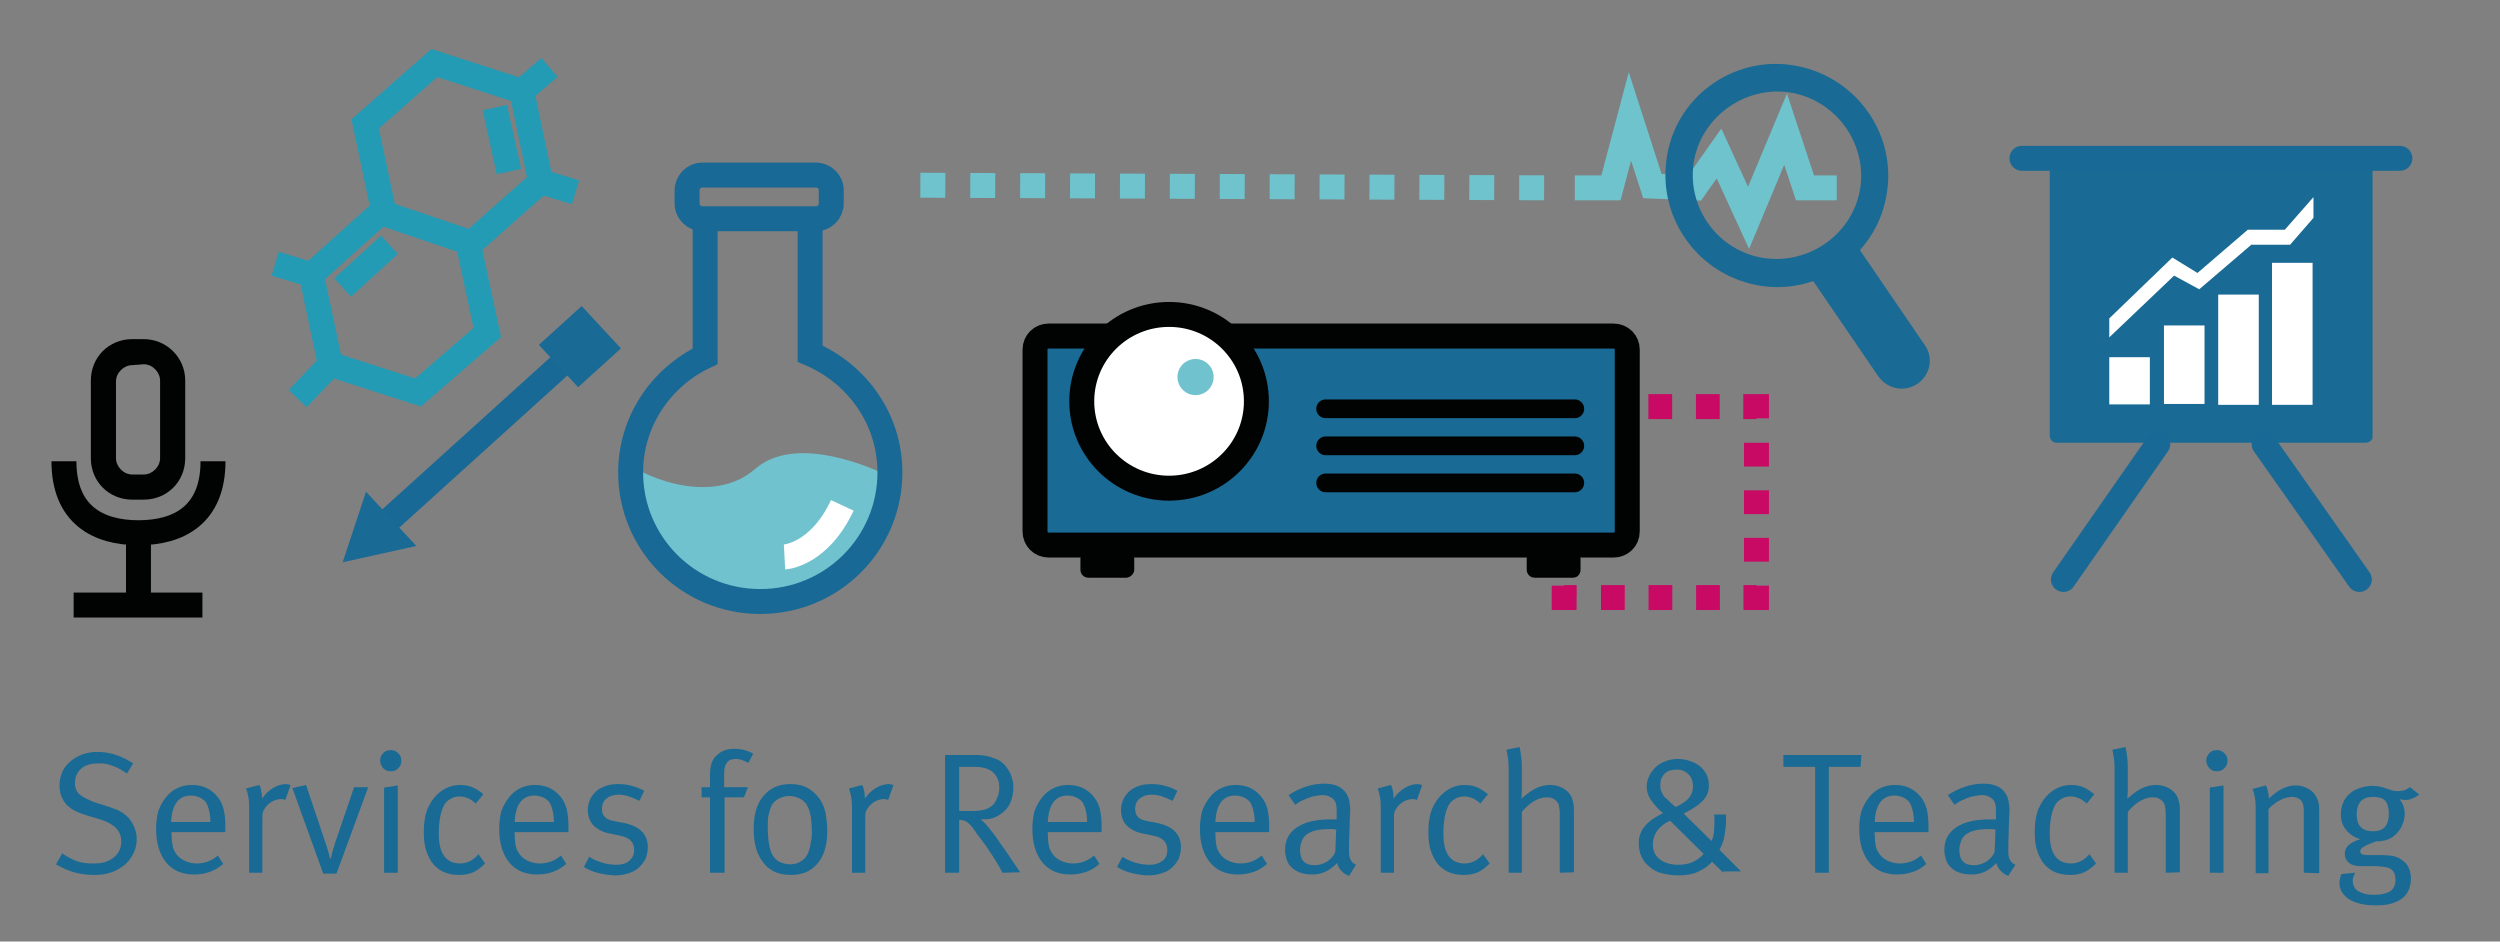 <?xml version="1.0" encoding="utf-8"?>
<!-- Generator: Adobe Illustrator 27.8.1, SVG Export Plug-In . SVG Version: 6.00 Build 0)  -->
<svg version="1.1" id="Ebene_1" xmlns="http://www.w3.org/2000/svg" xmlns:xlink="http://www.w3.org/1999/xlink" x="0px" y="0px"
	 viewBox="0 0 566.9 213.5" style="enable-background:new 0 0 566.9 213.5;" xml:space="preserve">
<rect x="0" y="0" width="566.9" height="213.5" fill="#808080" stroke="none"/>
<style type="text/css">
	.st0{enable-background:new    ;}
	.st1{fill:#196A94;}
	.st2{fill:none;}
	.st3{fill:none;stroke:#C80A64;stroke-width:5.658;stroke-miterlimit:10;stroke-dasharray:5.658;}
	.st4{fill:none;stroke:#C80A64;stroke-width:5.658;stroke-miterlimit:10;stroke-dasharray:5.392,5.392;}
	.st5{fill:none;stroke:#75B7E1;stroke-width:5.658;stroke-miterlimit:10;stroke-dasharray:5.392,5.392;}
	.st6{fill:none;stroke:#75B7E1;stroke-width:5.658;stroke-miterlimit:10;}
	.st7{fill:none;stroke:#196996;stroke-width:5.658;stroke-miterlimit:10;}
	.st8{fill:#70C3CE;}
	.st9{fill:none;stroke:#FFFFFF;stroke-width:5.658;stroke-miterlimit:10;}
	.st10{fill:none;stroke:#196996;stroke-width:5.658;stroke-linecap:round;stroke-miterlimit:10;}
	.st11{fill:#FFFFFF;}
	.st12{fill:none;stroke:#010202;stroke-width:5.658;stroke-miterlimit:10;}
	.st13{fill:#010202;}
	.st14{fill:none;stroke:#010202;stroke-width:4.244;stroke-linecap:round;stroke-miterlimit:10;}
	.st15{fill:#FFFFFF;stroke:#010202;stroke-width:5.658;stroke-miterlimit:10;}
	.st16{fill:none;stroke:#6EC3CD;stroke-width:5.658;stroke-miterlimit:10;}
	.st17{fill:none;stroke:#6EC3CD;stroke-width:5.658;stroke-miterlimit:10;stroke-dasharray:5.658;}
	.st18{fill:none;stroke:#239BB4;stroke-width:5.658;stroke-miterlimit:10;}
	.st19{fill:#249BB4;}
	.st20{fill:#333F48;}
	.st21{fill:#9AD8D5;}
	.st22{fill:#0E3666;}
	.st23{fill:#C80A64;}
</style>
<g id="Ebene_2_00000130623912510718139410000009036306241820183483_">
</g>
<g id="Ebene_1_1_">
	<g class="st0">
		<path class="st1" d="M31,190.4c0,1.2-0.3,2.4-1,3.6c-0.6,1.1-1.5,2.1-2.7,2.8c-0.9,0.6-1.8,1-2.7,1.2c-0.9,0.3-2,0.4-3.3,0.4
			c-1.6,0-3.1-0.2-4.5-0.6c-1.4-0.4-2.7-1-4.1-1.8l1.4-2.5c1.1,0.8,2.3,1.4,3.4,1.8c1.2,0.4,2.4,0.5,3.8,0.5c1,0,1.8-0.1,2.5-0.3
			c0.6-0.2,1.2-0.5,1.8-0.9c1.3-1,1.9-2.2,1.9-3.8c0-2.4-1.6-4-4.8-5L20,185c-1.2-0.4-2.2-0.7-2.9-1.1c-0.7-0.3-1.3-0.8-1.9-1.3
			c-1.1-1.2-1.7-2.6-1.7-4.4c0-1.1,0.2-2.2,0.6-3.1s1-1.7,1.8-2.4c0.8-0.7,1.7-1.2,2.7-1.6c1.1-0.4,2.2-0.6,3.5-0.6
			c2.8,0,5.5,0.9,8.1,2.6l-1.4,2.3c-0.6-0.4-1.2-0.8-1.8-1.1c-0.5-0.3-1.1-0.5-1.6-0.7s-1-0.3-1.5-0.4c-0.5-0.1-1-0.1-1.6-0.1
			c-1.7,0-3,0.4-3.9,1.2s-1.4,1.9-1.4,3.2c0,1.1,0.3,2,1,2.6s1.8,1.2,3.4,1.8l3.1,1c1.2,0.4,2.1,0.7,2.8,1.1
			c0.7,0.4,1.3,0.9,1.9,1.5c0.5,0.6,1,1.4,1.3,2.2C30.9,188.7,31,189.5,31,190.4z"/>
		<path class="st1" d="M38.9,188.7v0.5c0,0.9,0.1,1.7,0.2,2.4c0.1,0.7,0.4,1.3,0.7,1.8c0.5,0.8,1.2,1.4,2.1,1.8
			c0.8,0.4,1.8,0.6,2.7,0.6c1.8,0,3.4-0.6,4.8-1.8l1.2,1.9c-0.9,0.8-1.9,1.4-3,1.8c-1.1,0.4-2.3,0.6-3.6,0.6c-2.7,0-4.8-0.9-6.3-2.7
			s-2.3-4.4-2.3-7.6c0-1.6,0.2-3,0.5-4.1c0.4-1.1,1-2.2,1.8-3.2c1.5-1.8,3.5-2.7,5.8-2.7c2.2,0,3.9,0.7,5.3,2.1
			c0.4,0.4,0.8,0.9,1.1,1.4s0.5,1,0.7,1.6s0.3,1.4,0.4,2.2c0.1,0.8,0.1,1.8,0.1,3v0.4H38.9z M47.7,186.4c0-1.1-0.1-1.9-0.3-2.6
			c-0.1-0.7-0.4-1.2-0.6-1.7c-0.3-0.5-0.8-0.9-1.4-1.2s-1.3-0.5-2.1-0.5c-2.8,0-4.3,2-4.5,6H47.7z"/>
		<path class="st1" d="M64.7,181.4c-0.3-0.1-0.5-0.2-0.9-0.2c-1.2,0-2.3,0.5-3.2,1.4c-0.4,0.4-0.7,0.9-0.9,1.3
			c-0.2,0.4-0.2,1-0.2,1.8v12.2h-3v-15c0-1.4-0.2-2.8-0.7-4.1l3-0.8c0,0,0.1,0.2,0.2,0.4c0.1,0.3,0.2,0.7,0.3,1.2s0.1,1,0.1,1.5
			c0.7-1,1.5-1.8,2.5-2.4c1-0.6,2-0.9,2.9-0.9c0.3,0,0.6,0.1,1.1,0.2L64.7,181.4z"/>
		<path class="st1" d="M76.3,198.1h-3l-7-19.4l3.1-0.7l4.5,13.4c0.2,0.5,0.3,1,0.5,1.6c0.1,0.5,0.3,0.9,0.3,1.2
			c0.1,0.3,0.1,0.5,0.1,0.5H75c0.3-1.3,0.6-2.4,0.9-3.3l4.4-12.9h3.2L76.3,198.1z"/>
		<path class="st1" d="M91,172.5c0,0.7-0.2,1.2-0.7,1.7c-0.4,0.5-1,0.7-1.7,0.7s-1.2-0.2-1.7-0.7c-0.4-0.5-0.7-1-0.7-1.7
			s0.2-1.2,0.7-1.7c0.4-0.5,1-0.7,1.7-0.7s1.2,0.2,1.7,0.7S91,171.8,91,172.5z M87.1,197.9v-19.3l3.1-0.5v19.8H87.1z"/>
		<path class="st1" d="M110,195.8c-0.9,0.9-1.8,1.6-2.7,2c-0.9,0.4-2,0.6-3.2,0.6c-2.8,0-4.8-1-6.2-2.9c-0.6-0.9-1.1-2-1.4-3.1
			s-0.4-2.4-0.4-3.8c0-2.1,0.3-3.8,0.8-5.1c0.6-1.3,1.2-2.3,2.1-3.2c1.5-1.5,3.3-2.3,5.3-2.3c1.2,0,2.2,0.2,3,0.6
			c0.8,0.4,1.6,0.9,2.3,1.5l-1.7,2.1c-0.7-0.6-1.3-1-1.8-1.2s-1.2-0.4-1.9-0.4c-0.8,0-1.5,0.2-2.1,0.6c-0.7,0.4-1.2,0.9-1.5,1.6
			c-0.7,1.4-1.1,3.5-1.1,6.3c0,2.2,0.4,3.9,1.2,5s2,1.7,3.6,1.7s3-0.7,4.2-2.1L110,195.8z"/>
		<path class="st1" d="M116.7,188.7v0.5c0,0.9,0.1,1.7,0.2,2.4s0.4,1.3,0.7,1.8c0.5,0.8,1.2,1.4,2.1,1.8c0.8,0.4,1.8,0.6,2.7,0.6
			c1.8,0,3.4-0.6,4.8-1.8l1.2,1.9c-0.9,0.8-1.9,1.4-3,1.8c-1.1,0.4-2.3,0.6-3.6,0.6c-2.7,0-4.8-0.9-6.3-2.7s-2.3-4.4-2.3-7.6
			c0-1.6,0.2-3,0.5-4.1c0.4-1.1,1-2.2,1.8-3.2c1.5-1.8,3.5-2.7,5.8-2.7c2.2,0,3.9,0.7,5.3,2.1c0.4,0.4,0.8,0.9,1.1,1.4
			c0.3,0.5,0.5,1,0.7,1.6s0.3,1.4,0.4,2.2c0.1,0.8,0.1,1.8,0.1,3v0.4H116.7z M125.6,186.4c0-1.1-0.1-1.9-0.3-2.6
			c-0.1-0.7-0.4-1.2-0.6-1.7c-0.3-0.5-0.8-0.9-1.4-1.2s-1.3-0.5-2.1-0.5c-2.8,0-4.3,2-4.5,6H125.6z"/>
		<path class="st1" d="M146.9,192.1c0,0.9-0.2,1.8-0.5,2.6c-0.4,0.8-0.9,1.4-1.5,2s-1.4,1-2.3,1.3c-0.9,0.3-1.9,0.5-3,0.5
			c-1.2,0-2.5-0.2-3.8-0.5s-2.4-0.8-3.4-1.4l1.2-2.3c2,1.2,4.1,1.8,6.2,1.8c1.2,0,2.2-0.3,2.9-0.9c0.7-0.6,1.1-1.4,1.1-2.5
			c0-0.9-0.3-1.6-0.8-2.1s-1.3-0.9-2.4-1.1l-2.4-0.5c-1.6-0.3-2.8-1-3.7-1.9c-0.8-0.9-1.2-2.1-1.2-3.4c0-0.9,0.2-1.7,0.5-2.4
			s0.8-1.3,1.4-1.9c0.6-0.5,1.3-0.9,2.2-1.2c0.8-0.3,1.8-0.4,2.8-0.4s2,0.1,3.1,0.4c1.1,0.3,2,0.7,2.8,1.1l-1.1,2.3
			c-0.9-0.4-1.7-0.8-2.4-1c-0.8-0.3-1.6-0.4-2.4-0.4c-1.1,0-2,0.3-2.7,0.9c-0.7,0.6-1,1.4-1,2.3c0,0.8,0.2,1.4,0.6,1.8
			c0.4,0.5,1.1,0.8,2.2,1l2.6,0.5C145.2,187.5,146.9,189.3,146.9,192.1z"/>
		<path class="st1" d="M169.7,173c-0.4-0.2-0.8-0.4-1.3-0.6c-0.5-0.2-1-0.3-1.6-0.3c-1.8,0-2.6,1.1-2.6,3.4v3h5.4l-0.9,2.3h-4.4
			v17.1H161v-17.1h-1.9v-2.3h1.9v-3c0-0.7,0.1-1.3,0.2-1.9c0.1-0.5,0.3-1,0.5-1.3c0.2-0.4,0.5-0.7,0.7-0.9s0.5-0.4,0.7-0.6
			c0.9-0.7,2.1-1,3.4-1c1.7,0,3.1,0.4,4.3,1.1L169.7,173z"/>
		<path class="st1" d="M187.6,188.5c0,1.6-0.2,3-0.6,4.3s-1,2.3-1.7,3.1s-1.6,1.5-2.6,1.9s-2.1,0.6-3.4,0.6c-2.7,0-4.8-0.9-6.2-2.8
			c-1.5-1.8-2.2-4.4-2.2-7.6c0-3.2,0.7-5.7,2.2-7.5s3.5-2.7,6.1-2.7c1.6,0,3,0.3,4.1,1c1.1,0.6,1.9,1.5,2.6,2.4
			c0.6,0.9,1,1.9,1.3,3.1C187.4,185.6,187.6,186.9,187.6,188.5z M184.1,188.8c0-2.7-0.3-4.6-0.9-5.8c-0.4-0.9-1-1.5-1.8-1.9
			s-1.6-0.6-2.4-0.6c-0.9,0-1.6,0.2-2.4,0.6c-0.7,0.4-1.3,0.9-1.6,1.5s-0.5,1.3-0.7,2.1s-0.2,1.8-0.2,3c0,1.4,0.1,2.6,0.3,3.8
			s0.5,2,0.9,2.6s0.9,1.1,1.6,1.4c0.7,0.3,1.5,0.5,2.3,0.5c1,0,1.9-0.3,2.6-0.8c0.7-0.5,1.3-1.2,1.6-2.2c0.2-0.6,0.4-1.2,0.4-1.8
			C184,190.5,184.1,189.7,184.1,188.8z"/>
		<path class="st1" d="M201.4,181.4c-0.3-0.1-0.5-0.2-0.9-0.2c-1.2,0-2.3,0.5-3.2,1.4c-0.4,0.4-0.7,0.9-0.9,1.3
			c-0.2,0.4-0.2,1-0.2,1.8v12.2h-3v-15c0-1.4-0.2-2.8-0.7-4.1l3-0.8c0,0,0.1,0.2,0.2,0.4c0.1,0.3,0.2,0.7,0.3,1.2s0.1,1,0.1,1.5
			c0.7-1,1.5-1.8,2.5-2.4c1-0.6,2-0.9,2.9-0.9c0.3,0,0.6,0.1,1.1,0.2L201.4,181.4z"/>
		<path class="st1" d="M227.3,197.9c-0.2-0.4-0.5-1-0.9-1.7s-0.9-1.5-1.5-2.4s-1.2-1.9-2-2.9s-1.6-2.1-2.4-3.3
			c-0.5-0.6-1-1.1-1.4-1.3s-0.9-0.4-1.6-0.4v12h-3.2v-26.7h6.2c0.9,0,1.7,0,2.4,0.1s1.3,0.2,1.8,0.4s1,0.3,1.4,0.5s0.8,0.4,1.1,0.7
			c0.3,0.2,0.6,0.5,0.9,0.9c0.3,0.4,0.6,0.8,0.8,1.2s0.5,1,0.6,1.6c0.2,0.6,0.3,1.2,0.3,1.9c0,1.1-0.2,2.1-0.5,3s-0.8,1.7-1.4,2.3
			s-1.4,1.1-2.2,1.5c-0.9,0.4-1.8,0.5-2.9,0.5h-0.4c0.6,0.5,1.2,1.1,1.6,1.6c0.4,0.6,0.8,1,1.1,1.4c0.2,0.3,0.6,0.8,1.1,1.5
			s1,1.5,1.6,2.3s1.1,1.6,1.7,2.5s1,1.5,1.3,1.9c0.3,0.5,0.5,0.7,0.5,0.8L227.3,197.9L227.3,197.9z M226.6,178.5
			c0-0.9-0.2-1.7-0.7-2.5s-1.1-1.3-1.9-1.6c-0.4-0.2-0.9-0.3-1.5-0.4c-0.5-0.1-1.2-0.1-1.9-0.1h-3.1v10h2.8c1.2,0,2.2-0.1,2.9-0.3
			c0.8-0.2,1.4-0.6,1.9-1c0.4-0.4,0.8-1,1-1.7C226.5,180.2,226.6,179.4,226.6,178.5z"/>
		<path class="st1" d="M237.6,188.7v0.5c0,0.9,0.1,1.7,0.2,2.4s0.4,1.3,0.7,1.8c0.5,0.8,1.2,1.4,2.1,1.8c0.8,0.4,1.8,0.6,2.7,0.6
			c1.8,0,3.4-0.6,4.8-1.8l1.2,1.9c-0.9,0.8-1.8,1.4-3,1.8s-2.3,0.6-3.6,0.6c-2.7,0-4.8-0.9-6.3-2.7s-2.3-4.4-2.3-7.6
			c0-1.6,0.2-3,0.5-4.1c0.4-1.1,1-2.2,1.8-3.2c1.5-1.8,3.5-2.7,5.8-2.7c2.2,0,3.9,0.7,5.3,2.1c0.4,0.4,0.8,0.9,1.1,1.4
			s0.5,1,0.7,1.6s0.3,1.4,0.4,2.2s0.1,1.8,0.1,3v0.4H237.6z M246.5,186.4c0-1.1-0.1-1.9-0.3-2.6c-0.1-0.7-0.4-1.2-0.6-1.7
			c-0.3-0.5-0.8-0.9-1.4-1.2s-1.3-0.5-2.1-0.5c-2.8,0-4.3,2-4.5,6H246.5z"/>
		<path class="st1" d="M267.8,192.1c0,0.9-0.2,1.8-0.5,2.6c-0.4,0.8-0.9,1.4-1.5,2s-1.4,1-2.3,1.3s-1.9,0.5-3,0.5
			c-1.2,0-2.5-0.2-3.8-0.5c-1.3-0.3-2.4-0.8-3.4-1.4l1.2-2.3c2,1.2,4.1,1.8,6.2,1.8c1.2,0,2.1-0.3,2.9-0.9s1.1-1.4,1.1-2.5
			c0-0.9-0.3-1.6-0.8-2.1s-1.3-0.9-2.4-1.1l-2.4-0.5c-1.6-0.3-2.8-1-3.7-1.9c-0.8-0.9-1.2-2.1-1.2-3.4c0-0.9,0.2-1.7,0.5-2.4
			s0.8-1.3,1.4-1.9c0.6-0.5,1.3-0.9,2.2-1.2c0.8-0.3,1.8-0.4,2.8-0.4s2,0.1,3.1,0.4c1.1,0.3,2,0.7,2.8,1.1l-1.1,2.3
			c-0.9-0.4-1.7-0.8-2.4-1c-0.8-0.3-1.6-0.4-2.4-0.4c-1.1,0-2,0.3-2.7,0.9c-0.7,0.6-1,1.4-1,2.3c0,0.8,0.2,1.4,0.6,1.8
			c0.4,0.5,1.1,0.8,2.2,1l2.6,0.5C266.1,187.5,267.8,189.3,267.8,192.1z"/>
		<path class="st1" d="M275.6,188.7v0.5c0,0.9,0.1,1.7,0.2,2.4s0.4,1.3,0.7,1.8c0.5,0.8,1.2,1.4,2.1,1.8c0.8,0.4,1.8,0.6,2.7,0.6
			c1.8,0,3.4-0.6,4.8-1.8l1.2,1.9c-0.9,0.8-1.8,1.4-3,1.8s-2.3,0.6-3.6,0.6c-2.7,0-4.8-0.9-6.3-2.7s-2.3-4.4-2.3-7.6
			c0-1.6,0.2-3,0.5-4.1c0.4-1.1,1-2.2,1.8-3.2c1.5-1.8,3.5-2.7,5.8-2.7c2.2,0,3.9,0.7,5.3,2.1c0.4,0.4,0.8,0.9,1.1,1.4
			c0.3,0.5,0.5,1,0.7,1.6s0.3,1.4,0.4,2.2s0.1,1.8,0.1,3v0.4H275.6z M284.5,186.4c0-1.1-0.1-1.9-0.3-2.6c-0.1-0.7-0.4-1.2-0.6-1.7
			c-0.3-0.5-0.8-0.9-1.4-1.2s-1.3-0.5-2.1-0.5c-2.8,0-4.3,2-4.5,6H284.5z"/>
		<path class="st1" d="M305.9,198.6c-0.7-0.2-1.2-0.6-1.7-1.1s-0.8-1.1-1-1.8c-0.9,0.9-1.8,1.6-2.7,2s-1.8,0.6-2.9,0.6
			c-1.2,0-2.2-0.2-3-0.5s-1.4-0.8-1.9-1.3s-0.8-1.1-1-1.8s-0.3-1.3-0.3-2c0-2.2,0.9-3.9,2.7-5.1s4.3-1.8,7.6-1.8c0.4,0,0.9,0,1.4,0
			v-1.4c0-0.9,0-1.5-0.1-1.9s-0.2-0.8-0.5-1.1c-0.3-0.4-0.7-0.6-1.1-0.8s-0.9-0.3-1.5-0.3c-0.5,0-1.1,0.1-1.7,0.2s-1.2,0.3-1.7,0.5
			s-1.1,0.5-1.6,0.7c-0.5,0.3-0.9,0.6-1.2,0.8l-1.5-2.2c2.6-1.7,5.3-2.6,8.1-2.6c2.8,0,4.5,1,5.4,3c0.2,0.5,0.3,1.1,0.4,1.9
			c0.1,0.7,0.1,1.5,0,2.4l-0.2,6.4c0,0.8,0,1.4,0,1.9s0.1,1,0.2,1.3s0.3,0.6,0.5,0.9c0.2,0.2,0.5,0.4,0.9,0.6L305.9,198.6z
			 M303,188.1c-0.3,0-0.5,0-0.7-0.1c-0.2,0-0.5,0-0.8,0c-1.2,0-2.3,0.1-3.1,0.3c-0.9,0.2-1.5,0.5-2.1,0.9c-0.5,0.4-0.9,0.9-1.1,1.5
			s-0.4,1.2-0.4,2c0,2.4,1.1,3.5,3.3,3.5c1,0,1.9-0.3,2.8-0.8c0.9-0.6,1.5-1.3,1.9-2.2L303,188.1z"/>
		<path class="st1" d="M321.3,181.4c-0.3-0.1-0.5-0.2-0.9-0.2c-1.2,0-2.3,0.5-3.2,1.4c-0.4,0.4-0.7,0.9-0.9,1.3
			c-0.2,0.4-0.2,1-0.2,1.8v12.2h-3v-15c0-1.4-0.2-2.8-0.7-4.1l3-0.8c0,0,0.1,0.2,0.2,0.4c0.1,0.3,0.2,0.7,0.3,1.2
			c0.1,0.5,0.1,1,0.1,1.5c0.7-1,1.5-1.8,2.5-2.4c1-0.6,2-0.9,2.9-0.9c0.3,0,0.6,0.1,1.1,0.2L321.3,181.4z"/>
		<path class="st1" d="M337.8,195.8c-0.9,0.9-1.8,1.6-2.7,2c-0.9,0.4-2,0.6-3.2,0.6c-2.8,0-4.8-1-6.2-2.9c-0.6-0.9-1.1-2-1.4-3.1
			s-0.4-2.4-0.4-3.8c0-2.1,0.3-3.8,0.8-5.1c0.6-1.3,1.2-2.3,2.1-3.2c1.5-1.5,3.3-2.3,5.3-2.3c1.2,0,2.2,0.2,3,0.6
			c0.8,0.4,1.6,0.9,2.3,1.5l-1.7,2.1c-0.7-0.6-1.3-1-1.8-1.2s-1.2-0.4-1.9-0.4c-0.8,0-1.5,0.2-2.1,0.6c-0.7,0.4-1.2,0.9-1.5,1.6
			c-0.7,1.4-1.1,3.5-1.1,6.3c0,2.2,0.4,3.9,1.2,5s2,1.7,3.6,1.7s3-0.7,4.2-2.1L337.8,195.8z"/>
		<path class="st1" d="M353.7,197.9v-13.4c0-0.7-0.1-1.3-0.2-1.8s-0.3-0.8-0.6-1.1c-0.2-0.2-0.5-0.4-0.9-0.6s-0.8-0.2-1.3-0.2
			c-0.9,0-1.9,0.3-2.9,0.9c-1,0.6-1.9,1.4-2.7,2.4v13.8h-3V174c0-1.3-0.2-2.6-0.5-4l3-0.6c0.3,1.6,0.5,3.1,0.5,4.6v4.5
			c0,0.6,0,1.5-0.1,2.6c0.9-0.8,1.9-1.6,3-2.2s2.3-0.9,3.5-0.9s2.2,0.3,3.2,0.9c0.9,0.6,1.5,1.3,1.8,2.2c0.1,0.4,0.2,0.8,0.3,1.2
			s0.1,0.9,0.1,1.6v13.9L353.7,197.9L353.7,197.9z"/>
		<path class="st1" d="M390.8,197.9l-2.6-2.5c-0.8,1-1.9,1.7-3.2,2.3c-1.4,0.6-2.8,0.8-4.4,0.8c-1.4,0-2.7-0.2-3.8-0.5
			c-1.1-0.3-2.1-0.8-2.8-1.5c-0.8-0.6-1.4-1.4-1.8-2.3c-0.4-0.9-0.6-1.9-0.6-2.9c0-0.9,0.1-1.6,0.4-2.3c0.2-0.6,0.6-1.2,1.1-1.8
			s1-1,1.7-1.5c0.7-0.4,1.4-0.9,2.3-1.3c-1.3-1.1-2.2-2.2-2.8-3.1c-0.6-0.9-0.9-1.9-0.9-2.9c0-0.9,0.2-1.7,0.6-2.5s0.9-1.4,1.5-2
			s1.4-1,2.2-1.3c0.8-0.3,1.7-0.5,2.6-0.5c1,0,1.9,0.1,2.7,0.4c0.9,0.3,1.6,0.6,2.3,1.1c0.6,0.5,1.2,1.1,1.6,1.9
			c0.4,0.8,0.6,1.6,0.6,2.6c0,0.8-0.1,1.4-0.4,2c-0.2,0.6-0.6,1.1-1.1,1.6s-1.1,1-1.8,1.4c-0.7,0.5-1.5,0.9-2.4,1.4l6.3,6.2
			c0.4-0.8,0.6-1.7,0.6-2.8c0.1-1.1,0.1-2.2,0-3.2h2.7c0,1.2,0,2.2-0.1,3s-0.2,1.5-0.3,2.1c-0.1,0.6-0.3,1.1-0.5,1.6
			s-0.4,0.9-0.6,1.3l4.9,4.9h-4L390.8,197.9L390.8,197.9z M378.7,186.1c-2.6,1.2-3.9,3.1-3.9,5.4c0,1.4,0.5,2.5,1.5,3.3
			s2.4,1.3,4.2,1.3c1.3,0,2.5-0.2,3.5-0.7s1.8-1.1,2.3-1.8L378.7,186.1z M383.9,178.3c0-1.1-0.3-2-1-2.7s-1.6-1.1-2.7-1.1
			c-0.5,0-0.9,0.1-1.4,0.2s-0.8,0.3-1.2,0.6c-0.3,0.3-0.6,0.7-0.8,1.1s-0.3,1-0.3,1.6c0,0.4,0,0.7,0.1,1.1c0.1,0.3,0.3,0.7,0.5,1.1
			s0.6,0.8,1.1,1.2c0.5,0.5,1,1,1.8,1.6c1.5-0.7,2.6-1.5,3.1-2.2C383.6,180.1,383.9,179.3,383.9,178.3z"/>
		<path class="st1" d="M421.9,173.9h-7.2v24h-3.1v-24h-7.2v-2.7h17.7L421.9,173.9z"/>
		<path class="st1" d="M425.1,188.7v0.5c0,0.9,0.1,1.7,0.2,2.4s0.4,1.3,0.7,1.8c0.5,0.8,1.2,1.4,2.1,1.8c0.8,0.4,1.8,0.6,2.7,0.6
			c1.8,0,3.4-0.6,4.8-1.8l1.2,1.9c-0.9,0.8-1.8,1.4-3,1.8s-2.3,0.6-3.6,0.6c-2.7,0-4.8-0.9-6.3-2.7s-2.3-4.4-2.3-7.6
			c0-1.6,0.2-3,0.5-4.1c0.4-1.1,1-2.2,1.8-3.2c1.5-1.8,3.5-2.7,5.8-2.7c2.2,0,3.9,0.7,5.3,2.1c0.4,0.4,0.8,0.9,1.1,1.4
			c0.3,0.5,0.5,1,0.7,1.6s0.3,1.4,0.4,2.2s0.1,1.8,0.1,3v0.4H425.1z M434,186.4c0-1.1-0.1-1.9-0.3-2.6c-0.1-0.7-0.4-1.2-0.6-1.7
			c-0.3-0.5-0.8-0.9-1.4-1.2s-1.3-0.5-2.1-0.5c-2.8,0-4.3,2-4.5,6H434z"/>
		<path class="st1" d="M455.4,198.6c-0.7-0.2-1.2-0.6-1.7-1.1s-0.8-1.1-1-1.8c-0.9,0.9-1.8,1.6-2.7,2s-1.8,0.6-2.9,0.6
			c-1.2,0-2.2-0.2-3-0.5s-1.4-0.8-1.9-1.3s-0.8-1.1-1-1.8s-0.3-1.3-0.3-2c0-2.2,0.9-3.9,2.7-5.1s4.3-1.8,7.6-1.8c0.4,0,0.9,0,1.4,0
			v-1.4c0-0.9,0-1.5-0.1-1.9s-0.2-0.8-0.5-1.1c-0.3-0.4-0.7-0.6-1.1-0.8s-0.9-0.3-1.5-0.3c-0.5,0-1.1,0.1-1.7,0.2s-1.2,0.3-1.7,0.5
			s-1.1,0.5-1.6,0.7c-0.5,0.3-0.9,0.6-1.2,0.8l-1.5-2.2c2.6-1.7,5.3-2.6,8.1-2.6c2.8,0,4.5,1,5.4,3c0.2,0.5,0.3,1.1,0.4,1.9
			c0.1,0.7,0.1,1.5,0,2.4l-0.2,6.4c0,0.8,0,1.4,0,1.9s0.1,1,0.2,1.3s0.3,0.6,0.5,0.9c0.2,0.2,0.5,0.4,0.9,0.6L455.4,198.6z
			 M452.5,188.1c-0.3,0-0.5,0-0.7-0.1c-0.2,0-0.5,0-0.8,0c-1.2,0-2.3,0.1-3.1,0.3c-0.9,0.2-1.5,0.5-2.1,0.9
			c-0.5,0.4-0.9,0.9-1.1,1.5s-0.4,1.2-0.4,2c0,2.4,1.1,3.5,3.3,3.5c1,0,1.9-0.3,2.8-0.8c0.9-0.6,1.5-1.3,1.9-2.2L452.5,188.1z"/>
		<path class="st1" d="M475.3,195.8c-0.9,0.9-1.8,1.6-2.7,2c-0.9,0.4-2,0.6-3.2,0.6c-2.8,0-4.8-1-6.2-2.9c-0.6-0.9-1.1-2-1.4-3.1
			s-0.4-2.4-0.4-3.8c0-2.1,0.3-3.8,0.8-5.1c0.6-1.3,1.2-2.3,2.1-3.2c1.5-1.5,3.3-2.3,5.3-2.3c1.2,0,2.2,0.2,3,0.6
			c0.8,0.4,1.6,0.9,2.3,1.5l-1.7,2.1c-0.7-0.6-1.3-1-1.8-1.2s-1.2-0.4-1.9-0.4c-0.8,0-1.5,0.2-2.1,0.6c-0.7,0.4-1.2,0.9-1.5,1.6
			c-0.7,1.4-1.1,3.5-1.1,6.3c0,2.2,0.4,3.9,1.2,5s2,1.7,3.6,1.7s3-0.7,4.2-2.1L475.3,195.8z"/>
		<path class="st1" d="M491.1,197.9v-13.4c0-0.7-0.1-1.3-0.2-1.8s-0.3-0.8-0.6-1.1c-0.2-0.2-0.5-0.4-0.9-0.6s-0.8-0.2-1.3-0.2
			c-0.9,0-1.9,0.3-2.9,0.9c-1,0.6-1.9,1.4-2.7,2.4v13.8h-3V174c0-1.3-0.2-2.6-0.5-4l3-0.6c0.3,1.6,0.5,3.1,0.5,4.6v4.5
			c0,0.6,0,1.5-0.1,2.6c0.9-0.8,1.9-1.6,3-2.2s2.3-0.9,3.5-0.9s2.2,0.3,3.2,0.9c0.9,0.6,1.5,1.3,1.8,2.2c0.1,0.4,0.2,0.8,0.3,1.2
			s0.1,0.9,0.1,1.6v13.9L491.1,197.9L491.1,197.9z"/>
		<path class="st1" d="M505.1,172.5c0,0.7-0.2,1.2-0.7,1.7s-1,0.7-1.7,0.7s-1.2-0.2-1.7-0.7c-0.4-0.5-0.7-1-0.7-1.7s0.2-1.2,0.7-1.7
			c0.4-0.5,1-0.7,1.7-0.7s1.2,0.2,1.7,0.7S505.1,171.8,505.1,172.5z M501.1,197.9v-19.3l3.1-0.5v19.8H501.1z"/>
		<path class="st1" d="M522.4,197.9v-13.1c0-0.5,0-0.9,0-1.3c0-0.3-0.1-0.6-0.1-0.9c-0.1-0.2-0.1-0.4-0.2-0.6
			c-0.1-0.2-0.2-0.3-0.3-0.5c-0.5-0.5-1.2-0.8-2.1-0.8c-0.4,0-0.8,0.1-1.3,0.2c-0.5,0.1-1,0.3-1.4,0.6c-0.5,0.2-1,0.5-1.4,0.9
			c-0.5,0.3-0.9,0.7-1.2,1.1V198h-2.9v-15c0-1.4-0.2-2.8-0.7-4.1l3-0.8c0,0,0.1,0.2,0.2,0.4c0.1,0.3,0.2,0.6,0.3,1.1s0.2,1,0.2,1.5
			c2-2,4-3,6.1-3c1.1,0,2,0.3,2.9,0.8s1.5,1.2,1.9,2.1c0.3,0.7,0.5,1.5,0.5,2.3V198L522.4,197.9L522.4,197.9z"/>
		<path class="st1" d="M548.6,180.2c-0.6,0.4-1.1,0.7-1.6,0.9s-1,0.3-1.6,0.3c-0.5,0-1-0.1-1.3-0.2c0.8,1,1.2,2.1,1.2,3.3
			c0,1.1-0.3,2.1-0.8,3.1c-0.5,0.9-1.2,1.7-2.1,2.3c-0.5,0.3-1,0.5-1.7,0.7c-0.6,0.1-1.3,0.2-2,0.2c-1.3,0.5-2.2,0.9-2.7,1.2
			s-0.8,0.7-0.8,1c0,0.6,0.5,0.9,1.6,0.9h3.1c1.1,0,2.1,0.1,2.8,0.2c0.7,0.2,1.3,0.4,1.9,0.9c0.8,0.5,1.3,1.1,1.6,1.8
			s0.5,1.5,0.5,2.3c0,2.1-0.7,3.7-2.1,4.7s-3.3,1.5-5.6,1.5c-1.5,0-2.8-0.1-3.9-0.4c-1.1-0.3-1.9-0.6-2.6-1.1s-1.1-1-1.5-1.6
			c-0.3-0.6-0.5-1.2-0.5-1.9c0-0.4,0-0.7,0.1-1s0.2-0.7,0.3-1.1l3.2-0.3c-0.1,0.2-0.3,0.5-0.4,0.8c-0.1,0.3-0.2,0.6-0.2,1
			c0,1,0.4,1.8,1.1,2.3c0.5,0.3,1,0.5,1.7,0.7s1.4,0.2,2.2,0.2c1.5,0,2.7-0.3,3.5-0.8s1.2-1.4,1.2-2.6c0-1.1-0.3-1.9-1-2.4
			c-0.4-0.3-0.8-0.4-1.5-0.5c-0.6-0.1-1.4-0.2-2.4-0.2c-0.2,0-0.5,0-0.7,0c-0.3,0-0.5,0-0.8,0s-0.6,0-0.8,0c-0.3,0-0.5,0-0.6,0
			c-1.2,0-2.1-0.2-2.7-0.7c-0.6-0.5-1-1.2-1-2.1c0-0.8,0.3-1.4,0.8-1.9s1.4-1,2.7-1.4c-1.3-0.4-2.4-1.1-3.2-2.1s-1.2-2.2-1.2-3.5
			c0-1,0.2-1.8,0.5-2.6s0.8-1.5,1.5-2.1c0.6-0.6,1.4-1,2.3-1.3c0.9-0.3,1.9-0.5,2.9-0.5c0.7,0,1.3,0.1,1.8,0.2s0.9,0.2,1.3,0.4
			c0.4,0.1,0.8,0.3,1.2,0.4c0.4,0.1,0.9,0.2,1.5,0.2c0.5,0,1-0.1,1.4-0.2s0.8-0.4,1.3-0.7L548.6,180.2z M541.7,184.5
			c0-1.3-0.3-2.3-0.8-2.9c-0.5-0.6-1.5-0.9-2.8-0.9c-2.4,0-3.7,1.3-3.7,4c0,1.2,0.3,2.2,0.9,2.8c0.6,0.7,1.6,1,2.8,1
			C540.5,188.5,541.7,187.2,541.7,184.5z"/>
	</g>
</g>
<rect x="3.1" y="-22.1" class="st2" width="565.1" height="24"/>
<g>
	<polyline class="st3" points="398.3,132.8 398.3,135.5 395.3,135.5 	"/>
	<line class="st4" x1="390" y1="135.5" x2="360.2" y2="135.5"/>
	<polyline class="st3" points="357.5,135.5 354.7,135.5 354.7,132.8 	"/>
	<line class="st5" x1="354.7" y1="127.3" x2="354.7" y2="97.6"/>
	<polyline class="st6" points="354.7,95.1 354.7,92.2 357.5,92.2 	"/>
	<line class="st4" x1="363" y1="92.2" x2="392.8" y2="92.2"/>
	<polyline class="st3" points="395.3,92.2 398.3,92.2 398.3,95.1 	"/>
	<line class="st4" x1="398.3" y1="100.4" x2="398.3" y2="130"/>
	<path class="st7" d="M155.8,46.1c0,2,1.6,3.5,3.5,3.5H185c2,0,3.5-1.6,3.5-3.5v-2.9c0-2-1.6-3.5-3.5-3.5h-25.7
		c-2,0-3.5,1.6-3.5,3.5V46.1z"/>
	<path class="st8" d="M140.7,107.2c0,16.2,13.1,29.3,29.4,29.3s29.4-13.1,29.4-29.3V107c-5.3-2.3-19.8-7.8-28.1-0.8
		c-9.2,8.2-24.1,2.9-30.6-2.1C140.9,105,140.7,106.2,140.7,107.2z"/>
	<path class="st7" d="M159.9,48.2v32.6c-10,4.7-16.9,14.8-16.9,26.3c0,16.2,13.1,29.3,29.4,29.3s29.4-13.1,29.4-29.3
		c0-12.1-7.5-22.4-18.1-26.9v-32"/>
	<path class="st9" d="M177.9,126.3c0,0,7.8-0.4,13.1-11.7"/>
	<path class="st1" d="M536.4,100.4h-70c-1,0-1.6-0.8-1.6-1.6V37.7c0-1,0.8-1.6,1.6-1.6h70c1,0,1.6,0.8,1.6,1.6v61.1
		C538.2,99.6,537.4,100.4,536.4,100.4z"/>
	<line class="st10" x1="489.3" y1="100.7" x2="467.9" y2="131.4"/>
	<line class="st10" x1="513.4" y1="100.7" x2="535" y2="131.4"/>
	<rect x="478.3" y="81" class="st11" width="9.2" height="10.7"/>
	<rect x="490.7" y="73.8" class="st11" width="9.2" height="17.8"/>
	<rect x="503" y="66.8" class="st11" width="9.2" height="25"/>
	<rect x="515.2" y="59.6" class="st11" width="9.2" height="32.2"/>
	<polygon class="st11" points="518.1,52.1 509.7,52.1 498.3,61.9 492.6,58.4 478.3,72.2 478.3,76.5 493,62.5 498.7,65.6 510.5,55.5 
		519.3,55.5 524.6,49.4 524.6,44.7 	"/>
	<line class="st10" x1="458.5" y1="35.9" x2="544.2" y2="35.9"/>
	<path class="st12" d="M48.3,104.6c0,12.1-7.7,16.2-16.9,16.2s-16.9-4.1-16.9-16.2"/>
	<path class="st13" d="M32.6,82.6c2,0,3.7,1.8,3.7,3.7v17.6c0,2-1.8,3.7-3.7,3.7H30c-2,0-3.7-1.8-3.7-3.7V86.5c0-2,1.8-3.7,3.7-3.7
		L32.6,82.6 M32.6,76.9H30c-5.3,0-9.4,4.1-9.4,9.4v17.6c0,5.3,4.1,9.4,9.4,9.4h2.6c5.3,0,9.4-4.1,9.4-9.4V86.3
		C42,81,37.7,76.9,32.6,76.9L32.6,76.9z"/>
	<line class="st12" x1="31.4" y1="119.3" x2="31.4" y2="138.6"/>
	<line class="st12" x1="45.9" y1="137.2" x2="16.7" y2="137.2"/>
	<path class="st13" d="M255.4,131h-8.6c-1,0-1.8-0.8-1.8-1.8v-2.5c0-1,0.8-1.8,1.8-1.8h8.6c1,0,1.8,0.8,1.8,1.8v2.5
		C257.2,130.2,256.2,131,255.4,131z"/>
	<path class="st13" d="M356.7,131H348c-1,0-1.8-0.8-1.8-1.8v-2.5c0-1,0.8-1.8,1.8-1.8h8.6c1,0,1.8,0.8,1.8,1.8v2.5
		C358.4,130.2,357.7,131,356.7,131z"/>
	<path class="st1" d="M369,120.5c0,1.8-1.4,3.1-3.1,3.1H237.8c-1.8,0-3.1-1.4-3.1-3.1V79.3c0-1.8,1.4-3.1,3.1-3.1h128.1
		c1.8,0,3.1,1.4,3.1,3.1V120.5z"/>
	<path class="st12" d="M369,120.5c0,1.8-1.4,3.1-3.1,3.1H237.8c-1.8,0-3.1-1.4-3.1-3.1V79.3c0-1.8,1.4-3.1,3.1-3.1h128.1
		c1.8,0,3.1,1.4,3.1,3.1V120.5z"/>
	<line class="st14" x1="300.6" y1="92.7" x2="357.1" y2="92.7"/>
	<line class="st14" x1="300.6" y1="101.1" x2="357.1" y2="101.1"/>
	<line class="st14" x1="300.6" y1="109.5" x2="357.1" y2="109.5"/>
	<ellipse class="st15" cx="265.1" cy="91" rx="19.8" ry="19.7"/>
	<ellipse class="st8" cx="271.1" cy="85.5" rx="4.1" ry="4.1"/>
	<polyline class="st16" points="416.5,42.6 409.3,42.6 404.9,29.3 396.5,49.4 389.8,34.8 384.3,42.6 374.7,42.2 369.6,26.4 
		365.3,42.6 357.1,42.6 	"/>
	<path id="XMLID_00000170981043645284140530000000711950863163818940_" class="st1" d="M436.5,78.3l-15.1-22.1
		c-2.9,3.1-6.5,5.5-10.6,7l15.1,22.1c2,2.9,5.9,3.7,8.8,1.8C437.7,85.1,438.5,81.2,436.5,78.3z"/>
	<path id="XMLID_00000001625186806543694480000008058451425417791886_" class="st1" d="M427.7,44.7c2.7-13.7-6.3-26.9-20-29.7
		s-27.1,6.2-29.6,19.9c-2.6,13.7,6.3,26.9,20,29.7C411.8,67.4,425.2,58.2,427.7,44.7z M399.3,58.4c-10.4-2-17.1-12.1-15.1-22.3
		c2-10.1,12.2-17,22.4-15s17.1,12.1,15.1,22.3C419.7,53.5,409.7,60.3,399.3,58.4z"/>
	<line class="st17" x1="208.7" y1="42" x2="351.4" y2="42.6"/>
	<polygon class="st18" points="94.8,89 74.9,82.6 70.6,62.3 86.3,48.2 106.1,54.9 110.5,75.4 	"/>
	<polygon class="st18" points="106.9,55.1 87.1,48.4 82.8,28.1 98.5,14.3 118.3,20.7 122.6,41.2 	"/>
	<line class="st18" x1="115.4" y1="38.9" x2="112.2" y2="24.4"/>
	<line class="st18" x1="88.3" y1="55.5" x2="77.7" y2="65.2"/>
	<line class="st18" x1="70.6" y1="62.3" x2="62.4" y2="59.8"/>
	<line class="st18" x1="122.6" y1="41.2" x2="130.5" y2="43.6"/>
	<line class="st18" x1="118.3" y1="20.7" x2="124.6" y2="15.3"/>
	<line class="st18" x1="74.9" y1="82.6" x2="67.5" y2="90.4"/>
	<line class="st7" x1="86.7" y1="119.3" x2="131.8" y2="78.5"/>
	<polygon class="st1" points="94.4,123.8 77.7,127.5 83,111.5 	"/>
	<polygon class="st1" points="122.2,78.2 131.9,69.4 140.8,79 131.1,87.8 	"/>
</g>
<rect x="275.8" y="-100" class="st19" width="20.9" height="20.9"/>
<rect x="312.8" y="-100" class="st1" width="20.9" height="20.9"/>
<rect x="386.8" y="-100" class="st20" width="20.9" height="20.9"/>
<rect x="201.8" y="-100" class="st21" width="20.9" height="20.9"/>
<rect x="238.8" y="-100" class="st8" width="20.9" height="20.9"/>
<rect x="349.7" y="-100" class="st22" width="20.9" height="20.9"/>
<rect x="164.9" y="-100" class="st11" width="20.9" height="20.9"/>
<rect x="127.9" y="-100" class="st23" width="20.9" height="20.9"/>
</svg>